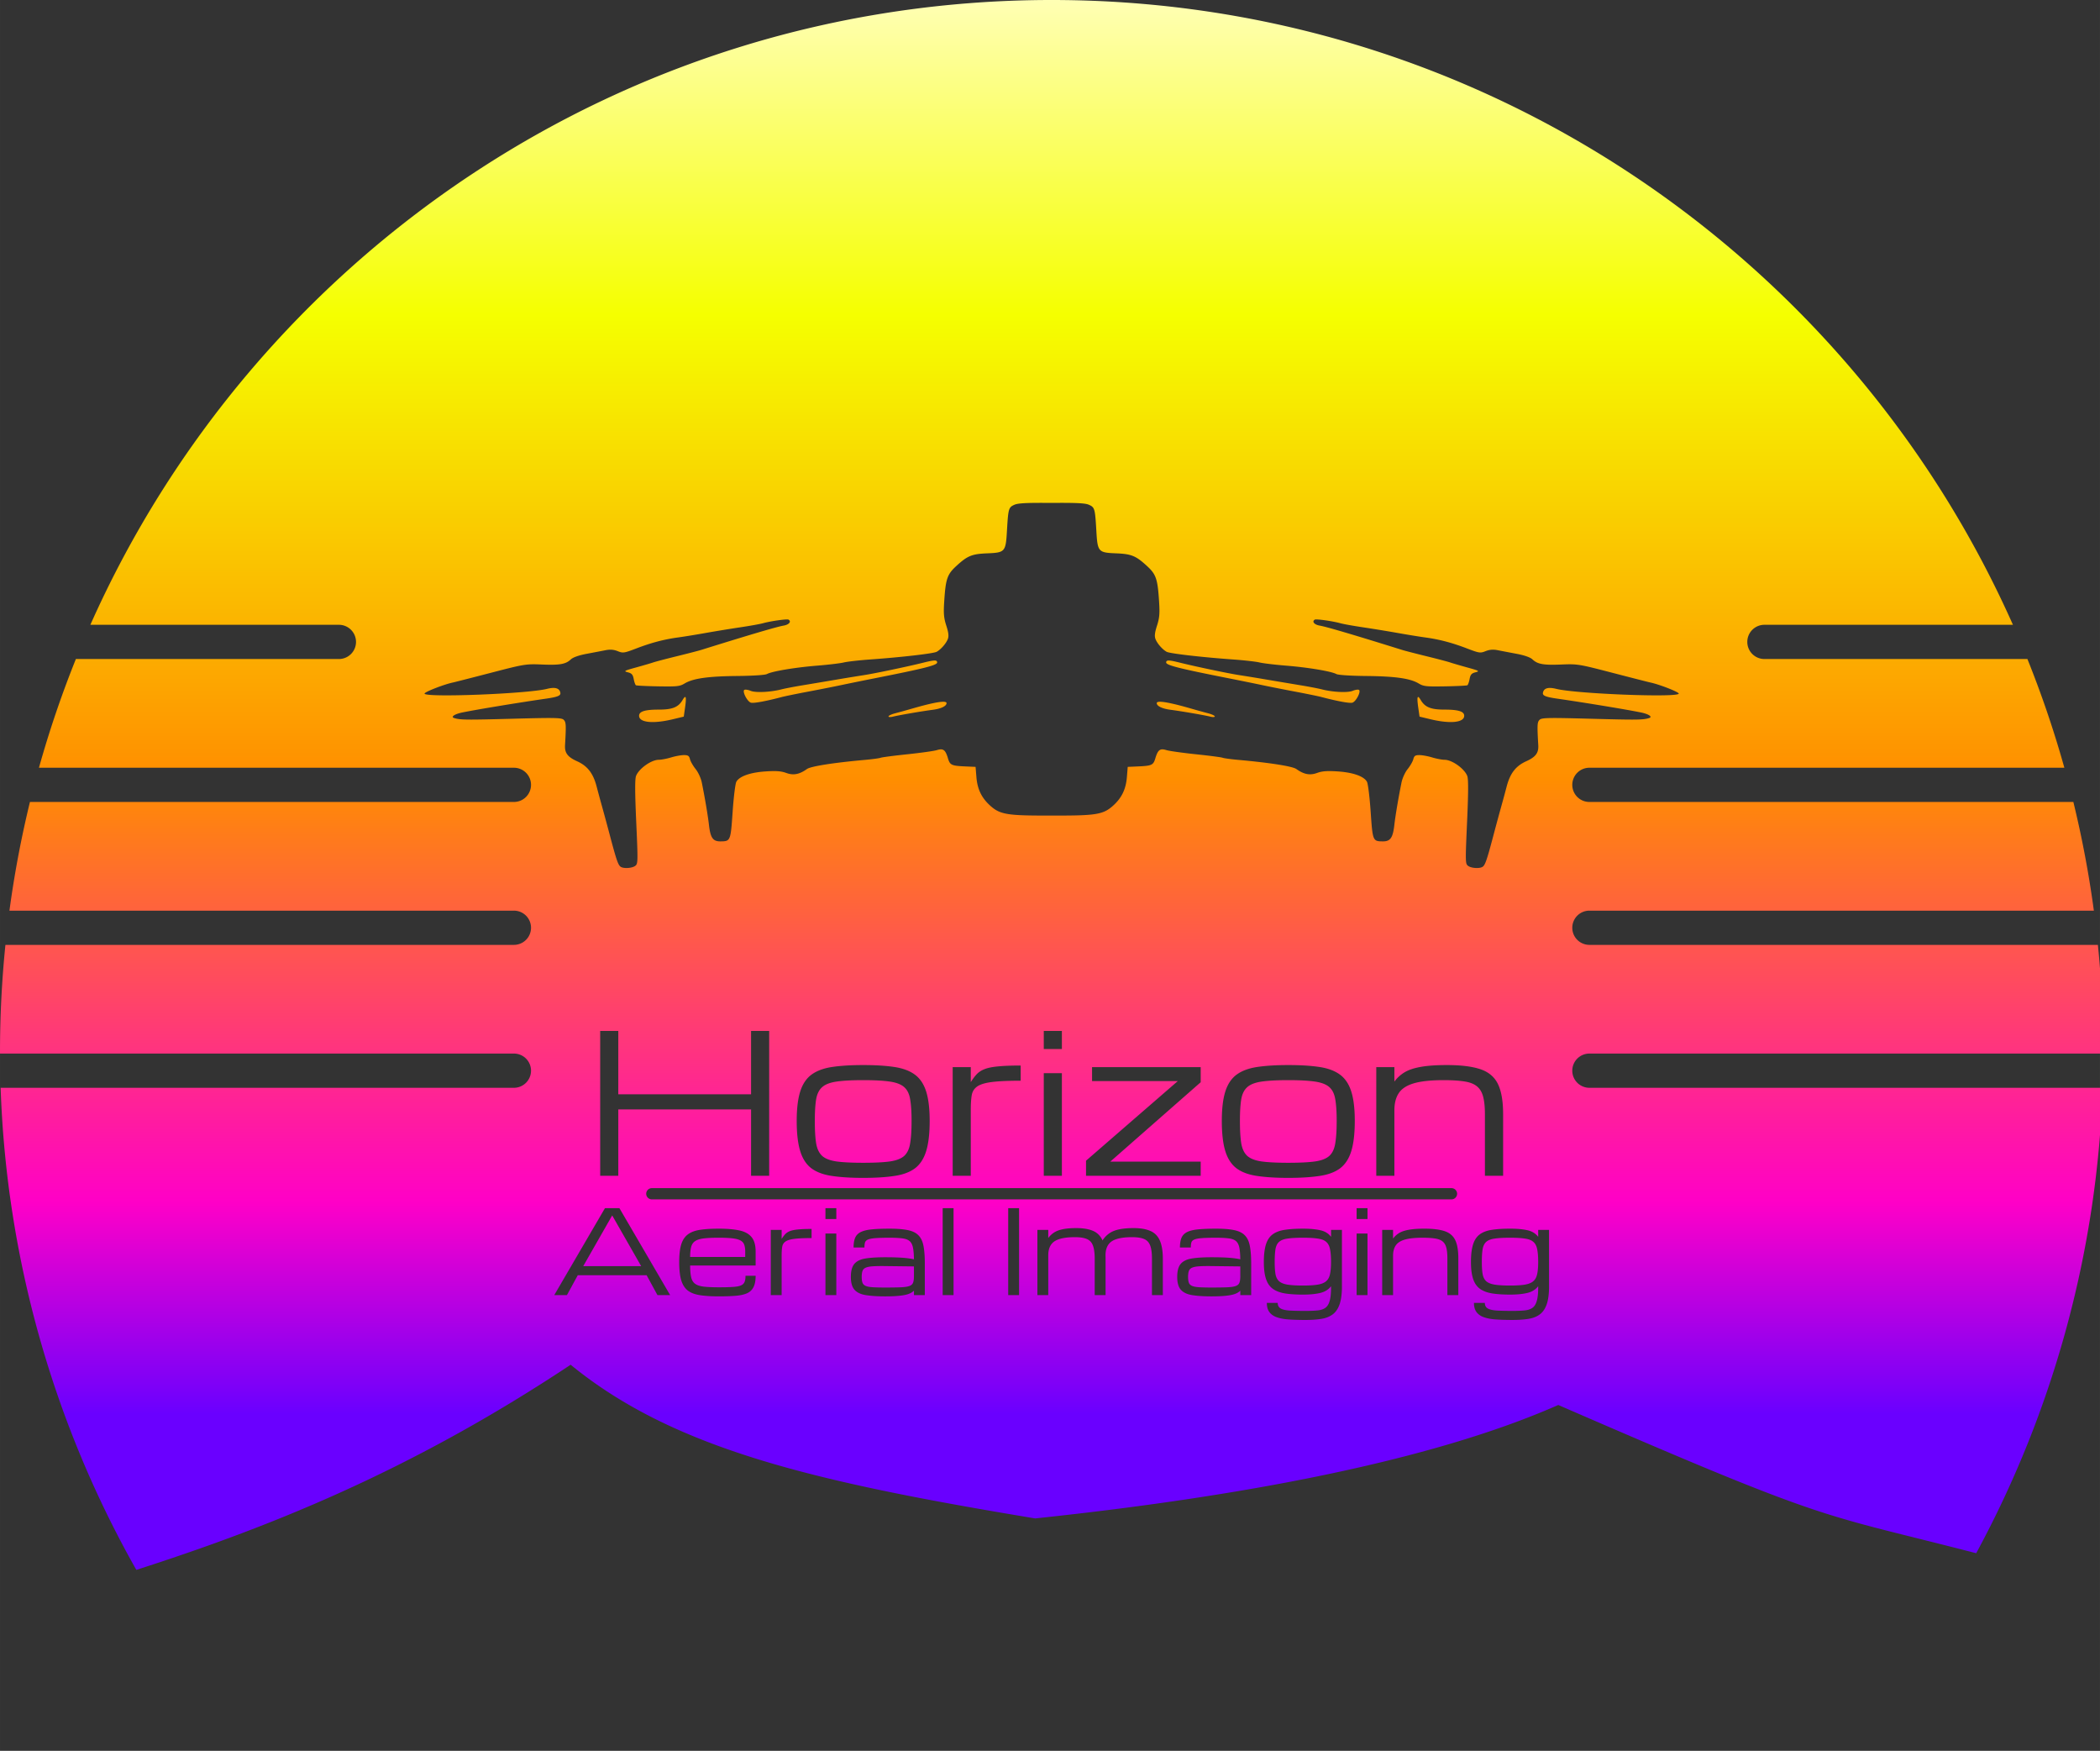 <?xml version="1.0" encoding="UTF-8"?>
<svg data-bbox="0 0 153.678 114.674" viewBox="0 0 153.68 128.094" height="484.133" width="580.838" xmlns:xlink="http://www.w3.org/1999/xlink" xmlns="http://www.w3.org/2000/svg" data-type="ugc">
    <rect x="0" y="0" width="153.68" height="128.094" fill="#333333" stroke="none"/>
    <g>
        <defs>
            <linearGradient id="80365ab0-2b77-415f-9ee3-acf457f8884b">
                <stop offset="0" stop-color="#6600ff"/>
                <stop offset=".239" stop-color="#6a00ff"/>
                <stop offset=".353" stop-color="#ff00c7"/>
                <stop offset=".58" stop-color="#ff8e00"/>
                <stop offset=".83" stop-color="#f5ff00"/>
                <stop offset="1" stop-color="#ffffb5"/>
            </linearGradient>
            <linearGradient gradientTransform="translate(-103.035 -270.722)scale(3.78)" gradientUnits="userSpaceOnUse" y2="71.495" x2="104.039" y1="207.377" x1="104.039" id="d5b04d1c-b1c0-40db-977c-75b345dd86c9" xlink:href="#80365ab0-2b77-415f-9ee3-acf457f8884b"/>
        </defs>
        <path transform="scale(.265)" d="M289.934 0C171.713.198 70.1 71.018 24.955 172.498h68.633a4.724 4.724 0 0 1 4.725 4.725 4.724 4.724 0 0 1-4.725 4.724H20.955a289 289 0 0 0-10.2 30.016h131.163a4.724 4.724 0 0 1 4.725 4.725 4.724 4.724 0 0 1-4.725 4.724H8.268a289 289 0 0 0-5.66 30.006h139.31a4.724 4.724 0 0 1 4.725 4.725 4.724 4.724 0 0 1-4.725 4.724H1.496A293 293 0 0 0 0 290.42c0 .152.004.303.004.455h141.914a4.724 4.724 0 0 1 4.725 4.725 4.724 4.724 0 0 1-4.725 4.724H.174A290.4 290.4 0 0 0 37.646 433.42c35.387-11.377 74.877-26.707 119.938-56.633 28.68 23.47 68.017 32.436 128.289 42.426 56.089-5.917 109.09-15.716 144.451-31.317 76.355 33.166 71.157 29.48 115.412 40.924a290.4 290.4 0 0 0 34.928-128.496H438.92a4.724 4.724 0 0 1-4.725-4.724 4.724 4.724 0 0 1 4.725-4.725h141.914l.004-.455c0-9.978-.51-19.835-1.496-29.553H438.92a4.724 4.724 0 0 1-4.725-4.724 4.724 4.724 0 0 1 4.725-4.725h139.31a290 290 0 0 0-5.66-30.006H438.92a4.724 4.724 0 0 1-4.725-4.725 4.724 4.724 0 0 1 4.725-4.724h131.162a289 289 0 0 0-10.2-30.016H487.25a4.724 4.724 0 0 1-4.725-4.724 4.724 4.724 0 0 1 4.725-4.725h68.633C510.67 70.868 408.828 0 290.42 0zm-3.801 138.84c1.197-.011 2.61-.003 4.285.008 1.675-.015 3.09-.016 4.287-.008 3.59.03 5.214.173 5.986.515 1.625.72 1.71 1.02 2.069 7.17.34 5.852.51 6.046 5.476 6.246 4.227.171 5.449.675 8.543 3.526 2.484 2.288 2.907 3.536 3.305 9.723.218 3.391.12 4.57-.57 6.709-.614 1.903-.728 2.885-.426 3.683.472 1.245 1.934 2.916 3.101 3.545.891.48 9.706 1.498 18.264 2.11 3.097.22 6.41.594 7.363.83.953.234 4.268.63 7.366.88 6.049.487 12.457 1.56 13.861 2.319.508.274 3.915.496 8.23.537 8.02.075 12.172.666 14.497 2.062 1.347.806 2.088.89 7.314.797 3.199-.057 5.961-.192 6.14-.303.18-.11.454-.882.61-1.714.23-1.227.538-1.58 1.617-1.86 1.236-.32 1.068-.418-2.293-1.347-1.993-.552-4.113-1.172-4.709-1.38-.595-.206-3.52-.975-6.498-1.706-2.978-.732-5.998-1.514-6.713-1.737-13.579-4.237-20.843-6.38-22.851-6.736-1.471-.262-2.154-1.12-1.301-1.637.39-.236 4.92.402 7.041.992.834.232 3.66.74 6.281 1.13 2.621.388 6.909 1.089 9.53 1.556s6.033 1.022 7.582 1.232c3.943.536 7.426 1.452 11.597 3.047 3.38 1.292 3.674 1.333 5.14.748 1.098-.437 2.083-.515 3.347-.265.985.194 3.33.643 5.212.996 2.172.408 3.77.97 4.372 1.535 1.43 1.344 3.027 1.627 8.019 1.422 4.417-.182 4.823-.115 14.078 2.29 5.242 1.364 9.973 2.572 10.514 2.686 2.424.513 7.638 2.538 7.795 3.028.383 1.193-28.22.109-33.823-1.283-2.221-.552-3.426-.206-3.675 1.058-.162.82.72 1.182 4.027 1.658 7.625 1.098 19.27 3.02 23.104 3.815 2.092.433 3.21 1.208 2.203 1.523-1.672.524-3.34.543-15.987.2-11.99-.326-13.696-.29-14.28.294-.65.649-.685 1.365-.362 6.996.123 2.145-.708 3.257-3.315 4.436-2.895 1.31-4.45 3.314-5.412 6.982a349 349 0 0 1-1.525 5.62 671 671 0 0 0-2.197 8.113c-1.76 6.631-2.232 7.991-2.94 8.441-.835.532-3.101.387-3.976-.254-.782-.57-.793-1.029-.297-12.095.364-8.137.38-11.86.056-12.727-.749-2.005-4.193-4.47-6.261-4.478-.715-.003-2.257-.296-3.426-.65-1.17-.356-2.757-.647-3.528-.647-1.149 0-1.451.203-1.685 1.134-.157.625-.858 1.85-1.559 2.721-.722.9-1.46 2.516-1.707 3.738-.87 4.314-1.685 9.144-1.972 11.684-.4 3.543-1.097 4.55-3.137 4.543-2.82-.011-2.85-.085-3.402-8.148-.277-4.03-.736-7.761-1.02-8.291-.814-1.522-3.822-2.591-8.088-2.873-2.885-.192-4.285-.09-5.668.414-2.007.73-3.634.427-5.746-1.075-1.066-.758-7.309-1.741-16.027-2.523-2.025-.181-3.975-.446-4.332-.588s-3.673-.576-7.366-.963-7.355-.9-8.138-1.142c-1.772-.548-2.367-.116-3.069 2.226-.58 1.94-.946 2.106-5.037 2.281l-2.6.112-.228 2.816c-.272 3.35-1.424 5.739-3.806 7.89-2.734 2.47-4.745 2.792-16.975 2.731-12.23.061-14.24-.261-16.973-2.73-2.382-2.152-3.534-4.54-3.806-7.89l-.23-2.817-2.598-.112c-4.09-.175-4.456-.34-5.038-2.28-.701-2.343-1.296-2.775-3.068-2.227-.784.242-4.448.755-8.14 1.142-3.694.387-7.006.82-7.364.963-.357.142-2.307.406-4.332.588-8.718.782-14.963 1.765-16.03 2.523-2.111 1.502-3.736 1.805-5.743 1.075-1.383-.503-2.783-.606-5.668-.414-4.266.282-7.276 1.351-8.09 2.873-.284.53-.74 4.26-1.018 8.29-.553 8.064-.585 8.138-3.404 8.149-2.04.008-2.735-1-3.135-4.543-.287-2.54-1.102-7.37-1.972-11.684-.247-1.222-.987-2.839-1.71-3.738-.7-.871-1.4-2.096-1.556-2.72-.234-.933-.536-1.135-1.686-1.135-.77 0-2.357.291-3.527.646s-2.71.648-3.426.65c-2.068.012-5.512 2.474-6.261 4.48-.324.866-.308 4.589.056 12.726.496 11.066.485 11.524-.297 12.095-.875.64-3.141.786-3.976.254-.708-.45-1.182-1.81-2.942-8.441a674 674 0 0 0-2.197-8.113 350 350 0 0 1-1.525-5.62c-.962-3.668-2.515-5.672-5.41-6.982-2.607-1.18-3.438-2.29-3.315-4.436.323-5.63.285-6.347-.363-6.996-.585-.585-2.29-.62-14.28-.295-12.647.344-14.315.325-15.986-.199-1.007-.315.111-1.09 2.203-1.523 3.833-.794 15.48-2.717 23.104-3.815 3.308-.476 4.189-.838 4.027-1.658-.249-1.264-1.454-1.61-3.676-1.058-5.602 1.392-34.207 2.476-33.824 1.283.157-.49 5.373-2.515 7.797-3.028.541-.114 5.272-1.322 10.514-2.685 9.255-2.407 9.66-2.473 14.078-2.291 4.992.205 6.588-.077 8.02-1.422.602-.566 2.198-1.127 4.37-1.535 1.882-.353 4.228-.802 5.213-.996 1.264-.25 2.249-.172 3.346.265 1.466.585 1.761.544 5.14-.748 4.172-1.595 7.655-2.51 11.598-3.047 1.549-.21 4.962-.765 7.582-1.232s6.909-1.168 9.53-1.557 5.447-.897 6.28-1.129c2.122-.59 6.65-1.228 7.04-.992.853.517.172 1.375-1.299 1.637-2.008.356-9.272 2.499-22.851 6.736-.715.223-3.737 1.005-6.715 1.737-2.978.731-5.9 1.5-6.496 1.707s-2.716.827-4.71 1.379c-3.36.929-3.528 1.027-2.292 1.347 1.08.28 1.387.633 1.617 1.86.156.832.43 1.604.61 1.714.178.111 2.941.246 6.14.303 5.226.092 5.967.011 7.314-.797 2.325-1.396 6.477-1.987 14.496-2.062 4.315-.041 7.723-.263 8.23-.537 1.405-.76 7.813-1.832 13.862-2.319 3.098-.25 6.412-.646 7.365-.88.954-.236 4.266-.61 7.364-.83 8.558-.612 17.373-1.63 18.263-2.11 1.167-.629 2.63-2.3 3.102-3.545.302-.798.188-1.78-.426-3.683-.69-2.139-.79-3.318-.572-6.71.398-6.186.823-7.434 3.307-9.722 3.094-2.851 4.314-3.355 8.54-3.526 4.967-.2 5.136-.394 5.477-6.246.358-6.15.446-6.45 2.07-7.17.773-.342 2.397-.489 5.987-.515m-28.088 43.523c-.575.012-1.55.213-3.149.612-4.23 1.055-13.484 2.996-16.244 3.406a539 539 0 0 0-7.58 1.24 2831 2831 0 0 1-9.531 1.598c-2.263.374-4.844.872-5.734 1.103-2.98.775-7.148.975-8.516.408-.711-.295-1.492-.413-1.736-.261-.643.397.792 3.205 1.8 3.525.73.232 4.118-.385 8.588-1.564.852-.225 4.165-.902 7.364-1.506s7.18-1.392 8.847-1.75a810 810 0 0 1 9.532-1.936c13.607-2.69 17.109-3.577 17.109-4.334 0-.37-.175-.548-.75-.54m64.748 0c-.576-.011-.752.171-.752.541 0 .757 3.504 1.644 17.111 4.334 3.574.707 7.864 1.578 9.532 1.936 1.667.358 5.649 1.146 8.847 1.75 3.199.604 6.512 1.281 7.364 1.506 4.47 1.179 7.857 1.796 8.587 1.564 1.01-.32 2.444-3.128 1.801-3.525-.244-.151-1.025-.034-1.736.261-1.368.567-5.536.367-8.516-.408-.89-.231-3.47-.73-5.734-1.103-2.264-.374-6.553-1.093-9.531-1.598a533 533 0 0 0-7.58-1.24c-2.76-.41-12.015-2.35-16.245-3.406-1.597-.399-2.573-.604-3.148-.612m-133.617 10.069c-.152.034-.382.322-.692.85-1.158 1.97-2.795 2.628-6.53 2.628-3.851 0-5.466.503-5.466 1.705 0 1.879 3.842 2.275 9.309.961l3.027-.726.342-2.375c.285-1.984.316-2.973.068-3.043a.07.07 0 0 0-.058 0m202.426 0c-.246.073-.215 1.062.07 3.043l.342 2.375 3.025.726c5.467 1.314 9.309.918 9.309-.96 0-1.203-1.615-1.706-5.465-1.706-3.736 0-5.372-.659-6.53-2.629-.31-.527-.539-.815-.69-.85a.07.07 0 0 0-.06 0zM260.24 193.75v.002c-1.468.068-4.336.719-8.592 1.95-1.43.413-3.429.965-4.441 1.228-1.012.262-1.84.649-1.84.86 0 .209.537.242 1.192.073 1.541-.397 7.862-1.485 11.007-1.896 2.343-.306 3.829-1.022 3.829-1.842q0-.31-.612-.367a4 4 0 0 0-.543-.008m60.358 0a4 4 0 0 0-.545.008q-.61.058-.61.367c0 .82 1.484 1.534 3.827 1.84 3.145.41 9.468 1.501 11.01 1.898.654.168 1.19.134 1.19-.076s-.829-.595-1.841-.857c-1.012-.263-3.01-.815-4.44-1.229-4.255-1.23-7.123-1.88-8.591-1.949zm-154.854 90.871h5v17.5h36.668v-17.5h5v40h-5V306.29h-36.668v18.332h-5zm122.5 0h5v5h-5zm-49.869 9.428q5.052 0 8.541.521 3.516.52 5.678 2.082 2.16 1.563 3.15 4.637.99 3.072.99 8.176 0 5.26-.99 8.412-.99 3.15-3.15 4.74-2.162 1.562-5.678 2.057-3.489.52-8.541.521-5.025 0-8.541-.521-3.516-.494-5.678-2.057-2.16-1.59-3.15-4.74t-.99-8.412q0-5.103.99-8.176t3.15-4.637q2.162-1.56 5.678-2.082 3.515-.52 8.541-.521m117.396 0q5.053 0 8.541.521 3.516.52 5.678 2.082 2.16 1.563 3.15 4.637.99 3.072.99 8.176 0 5.26-.99 8.412-.99 3.15-3.15 4.74-2.161 1.562-5.678 2.057-3.489.52-8.54.521-5.028 0-8.543-.521-3.515-.494-5.676-2.057-2.162-1.59-3.153-4.74-.989-3.15-.988-8.412 0-5.103.988-8.176.99-3.074 3.153-4.637 2.16-1.56 5.676-2.082 3.516-.52 8.542-.521m43.776 0q5.884 0 9.27 1.146 3.41 1.145 4.843 4.088t1.434 8.334v17.004h-5.028v-17.004q.001-3.073-.52-4.949-.52-1.875-1.796-2.838-1.251-.963-3.465-1.275-2.213-.34-5.625-.34-5.208 0-8.176.86-2.969.859-4.193 2.708-1.225 1.823-1.225 4.766v18.072h-5v-30h5v3.984a9.9 9.9 0 0 1 2.762-2.525q1.666-1.015 4.426-1.51 2.788-.52 7.293-.521m-117.682.13v4.192q-5.156 0-7.996.365-2.812.365-4.035 1.25-1.223.86-1.484 2.397-.262 1.536-.262 3.906v18.332h-5v-30h5v4.14q.833-1.327 1.668-2.212.859-.886 2.213-1.406 1.38-.521 3.724-.729 2.344-.234 6.172-.234m19.713.442h30v4.168l-24.974 21.926h24.974v3.906h-31.666v-4.166l25.338-21.978h-23.672zm-13.334 1.668h5v28.332h-5zm-49.869 1.926q-4.635 0-7.344.39-2.707.391-3.984 1.538-1.275 1.12-1.666 3.359-.365 2.239-.365 5.963 0 3.855.365 6.172.39 2.318 1.666 3.49 1.276 1.147 3.984 1.537 2.709.364 7.344.363 4.662 0 7.344-.363 2.707-.39 3.984-1.537 1.276-1.172 1.64-3.49.391-2.318.391-6.172 0-3.724-.39-5.963-.365-2.24-1.64-3.36-1.278-1.145-3.985-1.537-2.682-.39-7.344-.39m117.396 0q-4.635 0-7.343.39-2.709.391-3.985 1.538-1.276 1.12-1.668 3.359-.364 2.239-.363 5.963 0 3.855.363 6.172.391 2.318 1.668 3.49 1.277 1.147 3.985 1.537 2.708.364 7.343.363 4.662 0 7.344-.363 2.709-.39 3.985-1.537 1.275-1.172 1.64-3.49.39-2.318.39-6.172 0-3.724-.39-5.963-.365-2.24-1.64-3.36-1.277-1.145-3.985-1.537-2.682-.39-7.344-.39m-175.763 29.812H400.83a1.554 1.554 0 0 1 1.557 1.551 1.554 1.554 0 0 1-1.557 1.55H180.008a1.554 1.554 0 0 1-1.557-1.55 1.554 1.554 0 0 1 1.557-1.55m-12.95 5.534h4l14.003 24h-3.5l-3-5.5h-19.002l-3 5.5h-3.5zm60.893 0h3v3h-3zm32.375 0h3v24h-3zm18.094 0h3v24h-3zm96.219 0h3v3h-3zm-205.58 2-8 14h16.002zm128.173 3.5q2.829 0 4.61.765 1.78.765 2.625 2.64a6.8 6.8 0 0 1 1.844-1.937q1.078-.765 2.703-1.11 1.64-.358 4.03-.358 2.845 0 4.626.78 1.78.766 2.61 2.626.843 1.86.843 5.094v10h-3v-10q0-2.469-.516-3.75-.515-1.298-1.718-1.766-1.188-.484-3.22-.484-3.983 0-5.687 1.171-1.682 1.17-1.687 3.813v.016q.015.476.016 1v10h-3v-10q0-2.469-.516-3.75-.516-1.298-1.719-1.766-1.187-.484-3.219-.484-3.984 0-5.687 1.171-1.688 1.173-1.688 3.829v11h-3v-18h3v2.234a6.2 6.2 0 0 1 1.61-1.516q.938-.609 2.39-.906 1.47-.312 3.75-.312m-98.78.156q3.452 0 5.718.484 2.265.485 3.375 1.844 1.125 1.359 1.125 3.984v3.86h-18.094q.015 1.999.281 3.203.267 1.203 1.063 1.812.797.61 2.375.813 1.594.187 4.234.187 2.376 0 3.828-.093 1.47-.094 2.22-.407.765-.327 1.03-.968.267-.641.266-1.72h2.797q0 2.017-.61 3.173-.593 1.156-1.828 1.687-1.234.531-3.156.672-1.905.156-4.547.156-3.015 0-5.125-.312-2.094-.297-3.39-1.235-1.282-.953-1.875-2.843-.578-1.89-.578-5.047 0-3.063.562-4.906.577-1.845 1.86-2.782 1.28-.937 3.359-1.25 2.094-.312 5.11-.312m47.202 0q3.156 0 5.078.406 1.938.405 2.938 1.469 1.015 1.047 1.36 2.937.359 1.89.359 4.875v8.657h-3v-1.235q-.531.563-1.47.906-.936.344-2.5.5-1.545.172-3.968.172-3.234 0-5.344-.343-2.093-.33-3.125-1.47-1.015-1.14-1.015-3.546 0-2.453.953-3.594.969-1.155 3.047-1.5 2.094-.344 5.484-.344 2.75 0 4.61.125 1.86.126 3.328.438-.031-2.079-.282-3.266-.25-1.203-.937-1.781t-2.016-.734q-1.312-.172-3.5-.172-2.5 0-3.922.11-1.406.108-2.046.39-.641.28-.813.812-.156.531-.156 1.375h-3q0-1.687.453-2.718.468-1.032 1.578-1.563t3.031-.719q1.938-.187 4.875-.187m90.125 0q3.156 0 5.078.406 1.938.405 2.938 1.469 1.015 1.047 1.36 2.937.359 1.89.359 4.875v8.657h-3v-1.235q-.531.563-1.47.906-.936.344-2.5.5-1.545.172-3.968.172-3.234 0-5.344-.343-2.093-.33-3.125-1.47-1.015-1.14-1.015-3.546 0-2.453.953-3.594.969-1.155 3.047-1.5 2.094-.344 5.484-.344 2.75 0 4.61.125 1.86.126 3.328.438-.032-2.079-.282-3.266-.25-1.203-.937-1.781t-2.016-.734q-1.312-.172-3.5-.172-2.5 0-3.922.11-1.406.108-2.046.39-.641.28-.813.812-.156.531-.156 1.375h-3q0-1.687.453-2.718.468-1.032 1.578-1.563t3.031-.719q1.938-.187 4.875-.187m24.047 0q2.829 0 4.735.422 1.92.405 3.015 1.828v-1.906h3v16.093q-.062 2.97-.75 4.719-.687 1.766-1.969 2.625-1.265.875-3.125 1.14-1.843.282-4.234.282t-4.36-.125q-1.952-.109-3.359-.563-1.406-.437-2.172-1.406-.765-.953-.765-2.625h3q0 1.094.844 1.563.859.469 2.562.562t4.25.094q1.89 0 3.234-.125 1.344-.11 2.188-.672.86-.562 1.25-1.89.405-1.314.406-3.704v-.422q-1.093 1.407-3.015 1.86-1.907.453-4.735.453-2.922 0-4.984-.328-2.062-.344-3.36-1.281-1.281-.938-1.875-2.72-.593-1.78-.593-4.655 0-3.063.593-4.907.594-1.843 1.875-2.765 1.298-.938 3.36-1.235 2.062-.312 4.984-.312m33.563 0q3.531 0 5.562.687 2.047.688 2.906 2.453.86 1.767.86 5v10.204H399.7v-10.204q0-1.843-.312-2.968-.313-1.125-1.078-1.703-.75-.579-2.079-.766-1.328-.203-3.375-.203-3.124 0-4.906.515-1.781.516-2.515 1.625-.735 1.095-.735 2.86v10.844h-3v-18h3v2.39q.672-.907 1.656-1.515 1-.61 2.657-.907 1.671-.312 4.375-.312m23.64 0q2.829 0 4.735.422 1.92.405 3.015 1.828v-1.906h3v16.093q-.061 2.97-.75 4.719-.687 1.766-1.968 2.625-1.266.875-3.125 1.14-1.845.282-4.235.282t-4.36-.125q-1.952-.109-3.359-.563-1.406-.437-2.171-1.406-.766-.953-.766-2.625h3q0 1.094.844 1.563.86.469 2.562.562 1.704.094 4.25.094 1.89 0 3.235-.125 1.343-.11 2.187-.672.86-.562 1.25-1.89.406-1.314.406-3.704v-.422q-1.093 1.407-3.015 1.86-1.907.453-4.735.453-2.923 0-4.984-.328-2.062-.344-3.36-1.281-1.281-.938-1.874-2.72-.594-1.78-.594-4.655 0-3.063.594-4.907.593-1.843 1.875-2.765 1.296-.938 3.359-1.235 2.062-.312 4.984-.312m-192.906.078v2.516q-3.093 0-4.797.218-1.687.219-2.422.75-.735.516-.89 1.438-.157.922-.157 2.344v11h-3v-18h3v2.484a8.6 8.6 0 0 1 1-1.328q.516-.531 1.329-.844.827-.312 2.234-.437 1.406-.141 3.703-.141m3.828 1.266h3v17h-3zm146.688 0h3v17h-3zm-176.188 1.156q-2.547 0-4.11.187-1.546.188-2.359.735-.812.531-1.109 1.593-.28 1.063-.297 2.797h15.219v-1.5q0-1.125-.266-1.86-.25-.75-1-1.171-.75-.438-2.218-.61-1.455-.171-3.86-.171m161.375 0q-2.687 0-4.265.234-1.563.219-2.329.906-.765.672-1 2.016-.218 1.328-.218 3.563 0 2.031.218 3.312.235 1.28.985 1.969.765.687 2.344.953 1.578.25 4.265.25 2.547 0 4.078-.25 1.548-.266 2.328-.953.798-.688 1.063-1.969.28-1.281.281-3.312 0-2.235-.281-3.563-.265-1.344-1.063-2.016-.78-.687-2.328-.906-1.53-.234-4.078-.234m57.203 0q-2.687 0-4.265.234-1.563.219-2.328.906-.765.672-1 2.016-.22 1.328-.22 3.563 0 2.031.22 3.312.234 1.28.984 1.969.765.687 2.344.953 1.578.25 4.265.25 2.548 0 4.078-.25 1.548-.266 2.329-.953.796-.688 1.062-1.969.281-1.281.281-3.312 0-2.235-.281-3.563-.266-1.344-1.062-2.016-.781-.687-2.329-.906-1.53-.234-4.078-.234m-174.484 7.828q-.852.015-1.5.062-1.281.08-1.953.375-.672.282-.906.907-.22.609-.22 1.656 0 1.015.22 1.61.234.593.906.874t1.953.36q1.297.078 3.406.078 2.671 0 4.266-.063 1.593-.062 2.375-.343.797-.282 1.047-.907.25-.624.25-1.75v-2.765l-7.938-.094q-1.054-.015-1.906 0m90.125 0q-.852.015-1.5.062-1.281.08-1.953.375-.672.282-.906.907-.22.609-.22 1.656 0 1.015.22 1.61.234.593.906.874t1.953.36q1.297.078 3.406.078 2.671 0 4.266-.063 1.593-.062 2.375-.343.796-.282 1.047-.907.25-.624.25-1.75v-2.765l-7.938-.094q-1.054-.015-1.906 0" fill="url(#d5b04d1c-b1c0-40db-977c-75b345dd86c9)"/>
    </g>
</svg>
